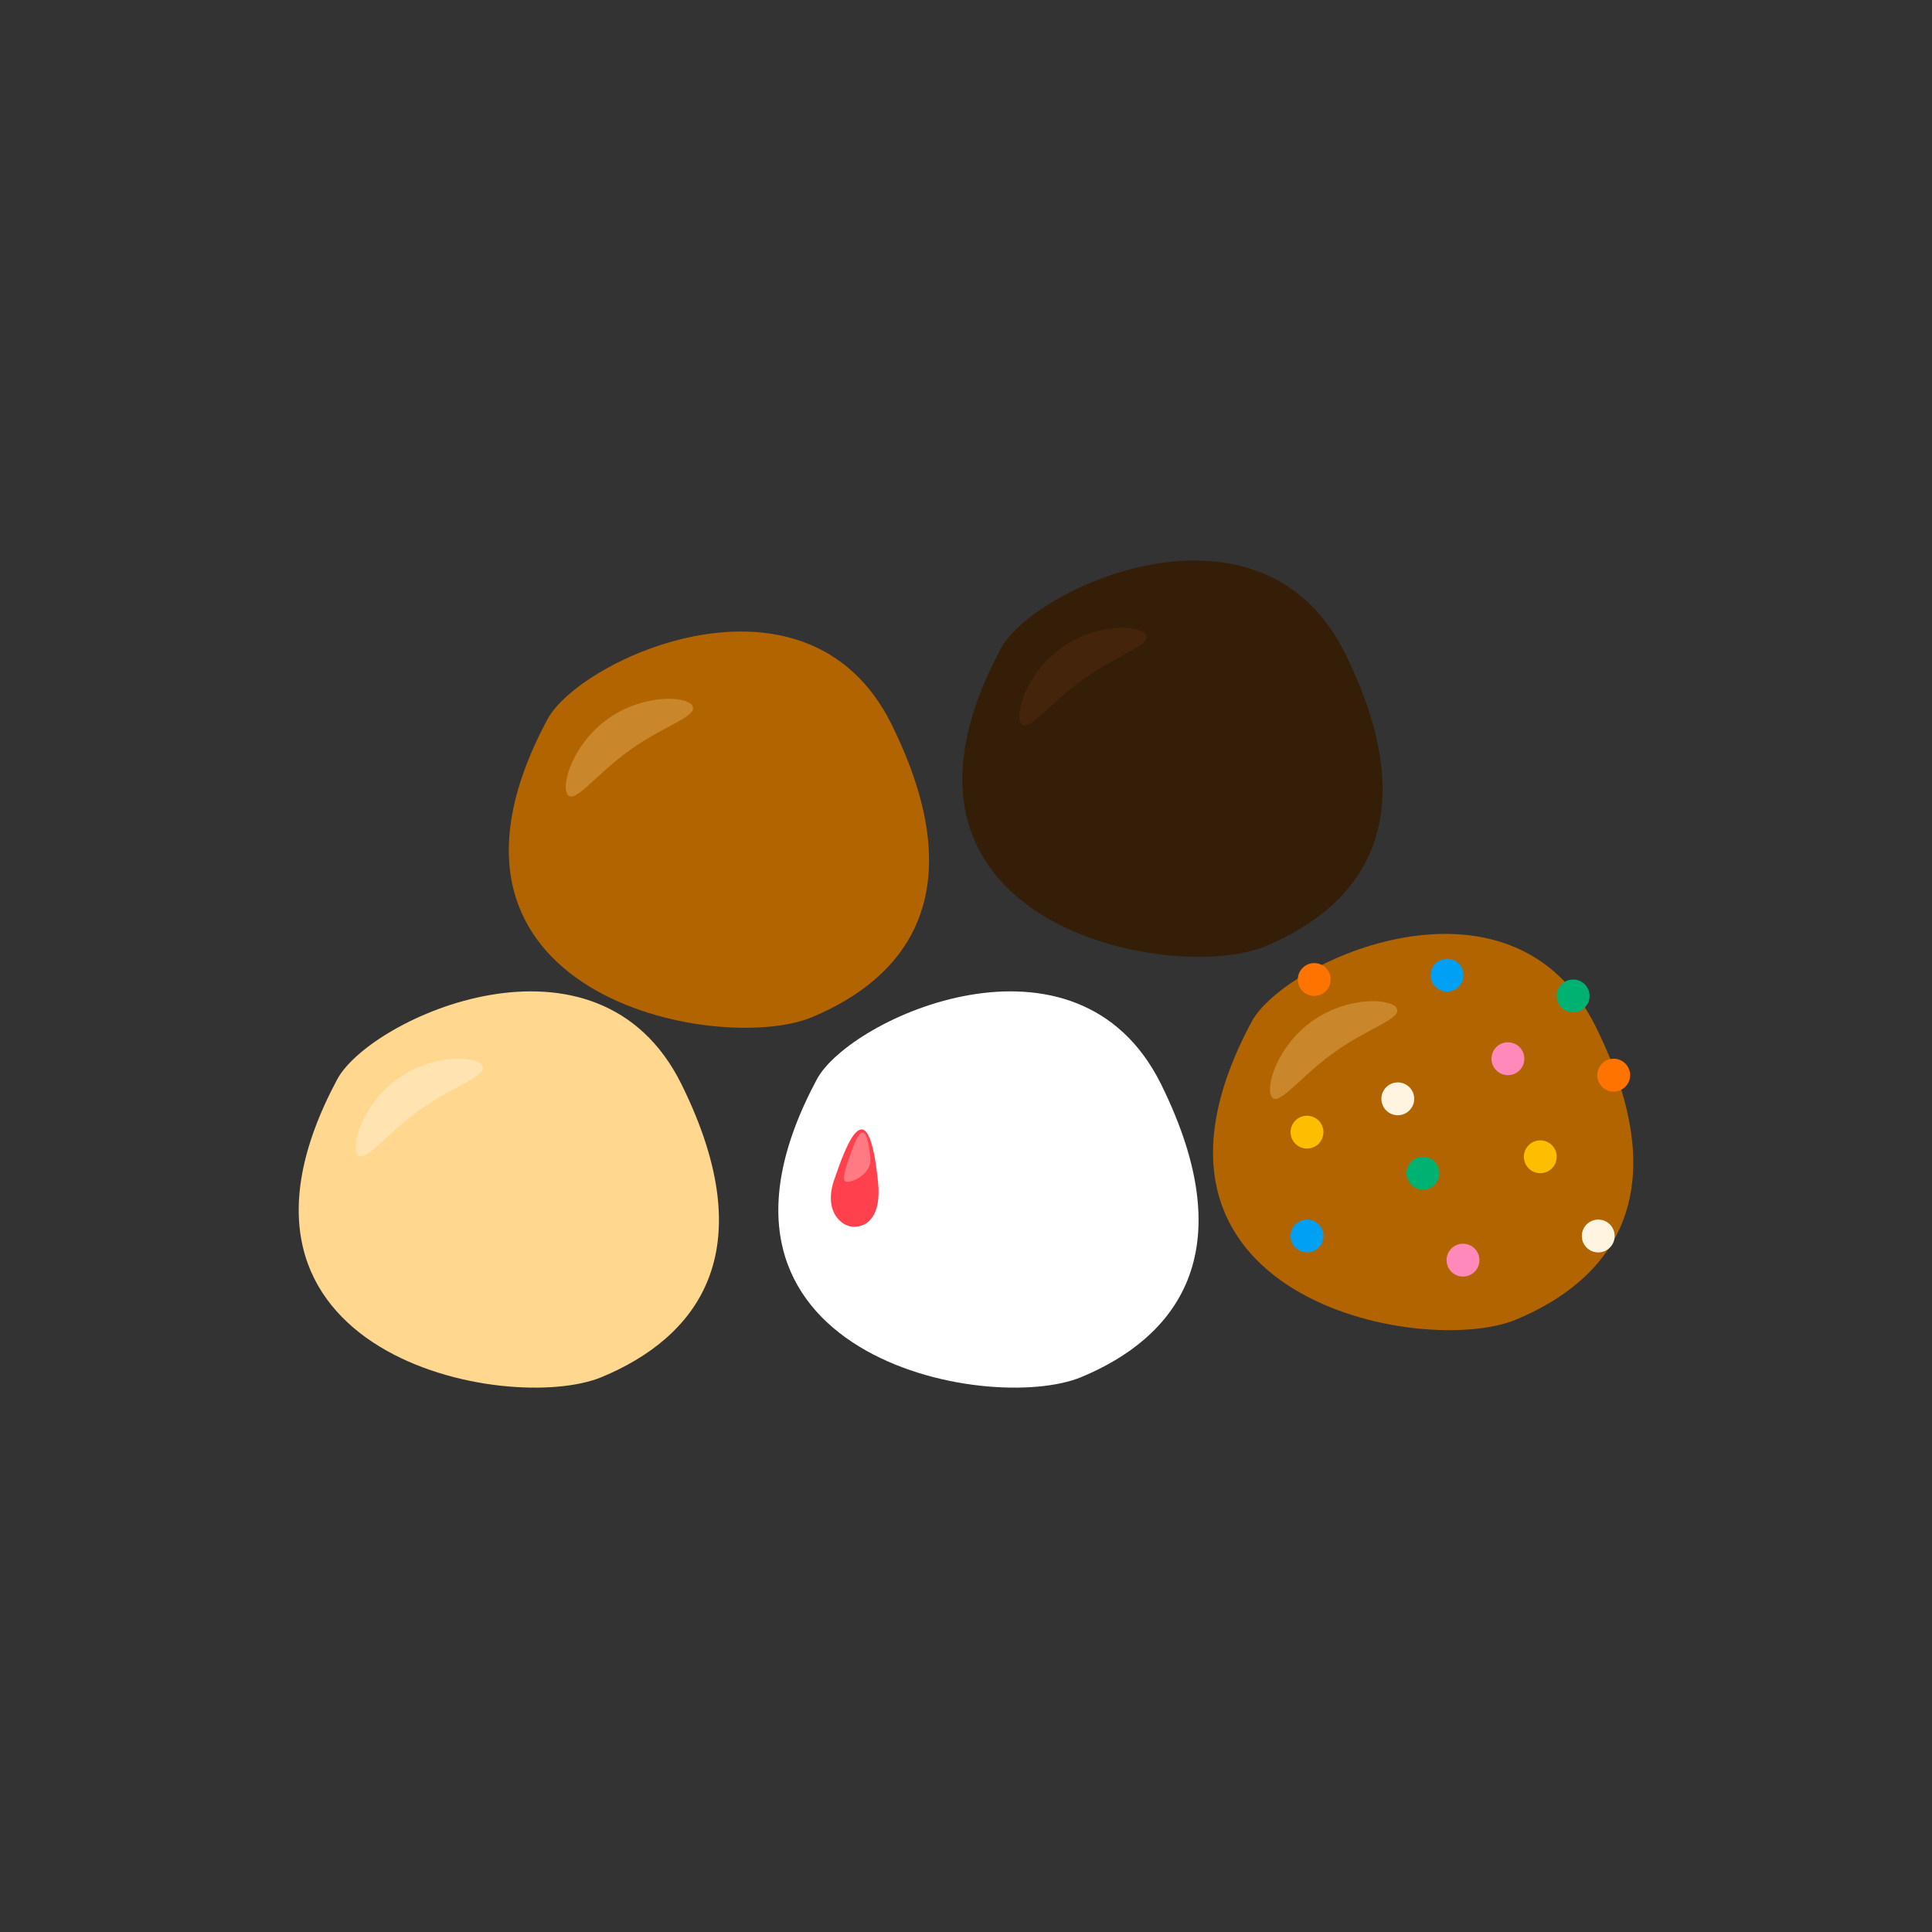 <?xml version="1.0" encoding="UTF-8"?><svg id="b" xmlns="http://www.w3.org/2000/svg" width="40" height="40" viewBox="0 0 40 40"><rect x="0" y="0" width="40" height="40" fill="#333333" stroke="none"/><g id="c"><path d="M11.33,14.9c.68-1.28,5.39-3.42,7.13.1,1.74,3.52.27,5.26-1.65,6.06s-8.54-.44-5.48-6.16Z" fill="#b26400"/><path d="M14.34,14.61c-.15-.21-1.03-.24-1.75.27s-.98,1.36-.84,1.57.58-.41,1.29-.92,1.44-.71,1.29-.92Z" fill="#ffd78f" opacity=".3"/><path d="M6.98,22.35c.68-1.28,5.39-3.42,7.13.1,1.74,3.52.27,5.26-1.65,6.06s-8.54-.44-5.48-6.16Z" fill="#ffd78f"/><path d="M9.99,22.06c-.15-.21-1.03-.24-1.75.27s-.98,1.36-.84,1.57.58-.41,1.29-.92,1.44-.71,1.29-.92Z" fill="#fff" opacity=".3"/><path d="M16.91,22.35c.68-1.28,5.39-3.42,7.13.1s.27,5.26-1.65,6.06-8.54-.44-5.48-6.16Z" fill="#fff"/><path d="M18.18,24.48c.07.71-.23.92-.5.92s-.63-.33-.41-.97c.23-.67.7-2,.91.05Z" fill="#ff414d"/><path d="M18.02,23.97c.03.34-.36.5-.48.5s-.06-.21.05-.52c.11-.32.33-.96.43.02Z" fill="#fff" opacity=".3"/><path d="M20.72,13.43c.68-1.28,5.39-3.42,7.13.1,1.74,3.52.27,5.26-1.65,6.06s-8.54-.44-5.48-6.16Z" fill="#341e08"/><path d="M23.73,13.14c-.15-.21-1.03-.24-1.75.27s-.98,1.36-.84,1.57.58-.41,1.29-.92,1.44-.71,1.29-.92Z" fill="#69330e" opacity=".3"/><path d="M25.91,21.16c.68-1.28,5.39-3.42,7.13.1,1.74,3.52.27,5.26-1.65,6.06s-8.54-.44-5.48-6.16Z" fill="#b26400"/><path d="M28.92,20.87c-.15-.21-1.03-.24-1.75.27s-.98,1.36-.84,1.57.58-.41,1.29-.92,1.44-.71,1.29-.92Z" fill="#ffd78f" opacity=".3"/><circle cx="29.46" cy="24.29" r=".34" fill="#00b272"/><circle cx="31.22" cy="21.92" r=".34" fill="#ff8aba"/><circle cx="31.89" cy="23.95" r=".34" fill="#ffbd00"/><circle cx="28.94" cy="22.75" r=".34" fill="#fff4e0"/><circle cx="29.96" cy="20.19" r=".34" fill="#00a1f4"/><circle cx="33.41" cy="22.26" r=".34" fill="#ff7400"/><circle cx="32.57" cy="20.62" r=".34" fill="#00b272"/><circle cx="27.06" cy="23.44" r=".34" fill="#ffbd00"/><circle cx="30.29" cy="26.09" r=".34" fill="#ff8aba"/><circle cx="33.09" cy="25.59" r=".34" fill="#fff4e0"/><circle cx="27.06" cy="25.59" r=".34" fill="#00a1f4"/><circle cx="27.21" cy="20.28" r=".34" fill="#ff7400"/></g></svg>